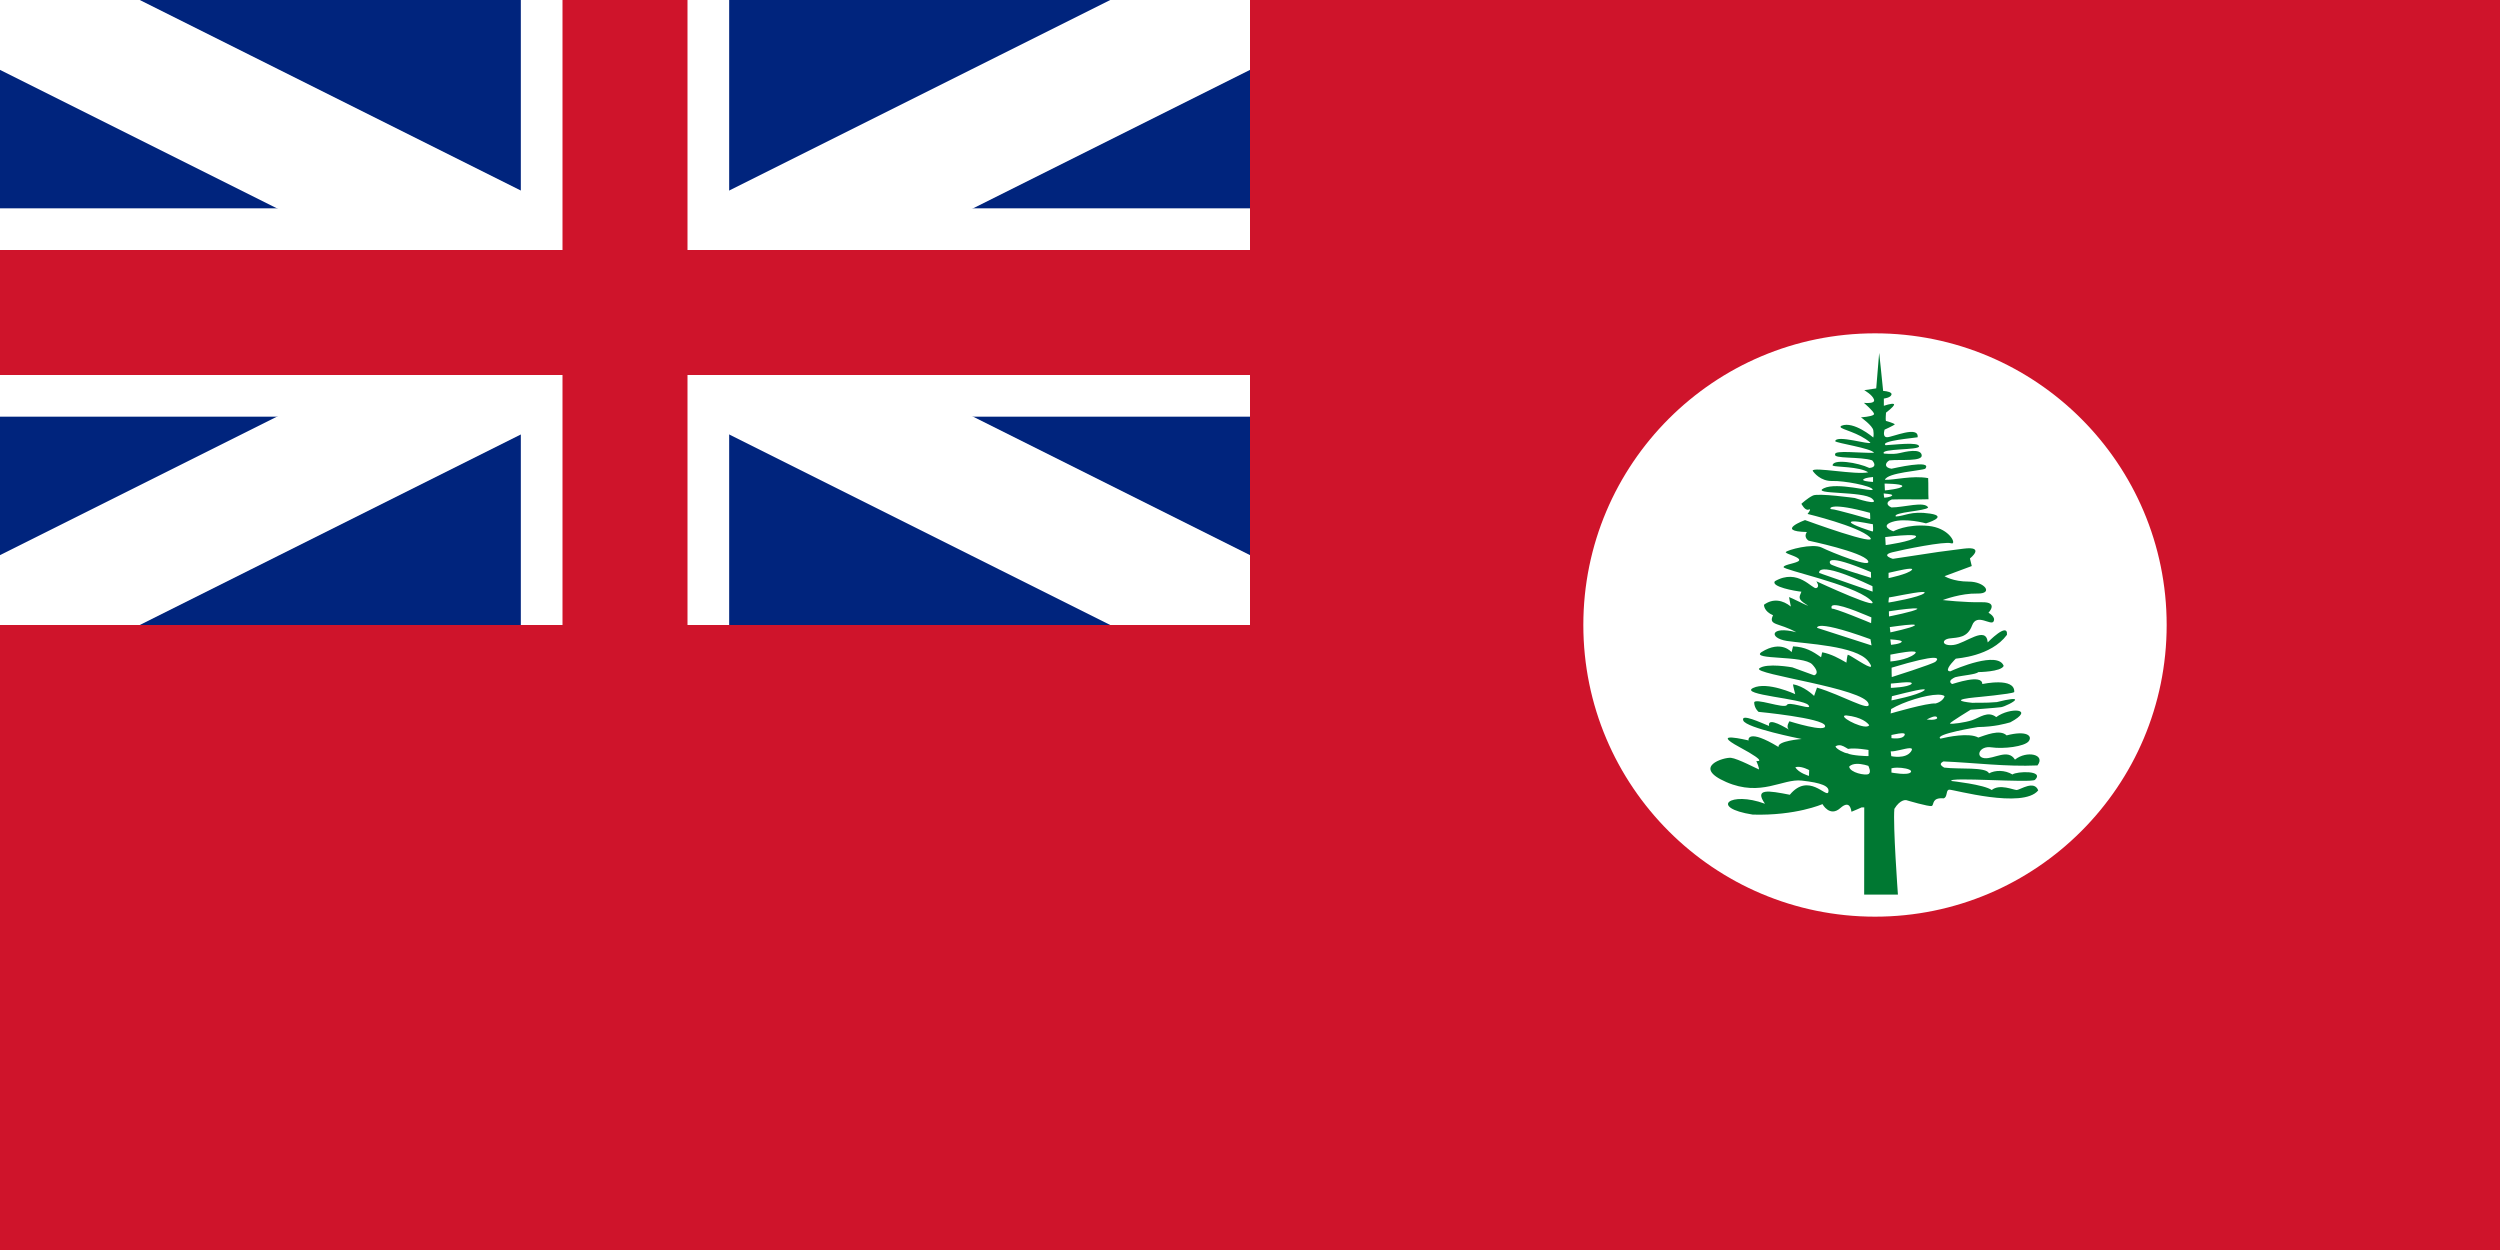 <?xml version="1.0" encoding="UTF-8" standalone="no"?>
<svg
   xmlns:dc="http://purl.org/dc/elements/1.1/"
   xmlns:cc="http://creativecommons.org/ns#"
   xmlns:rdf="http://www.w3.org/1999/02/22-rdf-syntax-ns#"
   xmlns:svg="http://www.w3.org/2000/svg"
   xmlns="http://www.w3.org/2000/svg"
   xmlns:sodipodi="http://sodipodi.sourceforge.net/DTD/sodipodi-0.dtd"
   xmlns:inkscape="http://www.inkscape.org/namespaces/inkscape"
   width="1200"
   height="600"
   version="1.1"
   id="svg17"
   sodipodi:docname="Government_Ensign_of_the_United_Kingdom.svg"
   inkscape:version="0.92.2 (5c3e80d, 2017-08-06)">
  <defs
     id="defs21" />
  <sodipodi:namedview
     pagecolor="#ffffff"
     bordercolor="#666666"
     borderopacity="1"
     objecttolerance="10"
     gridtolerance="10"
     guidetolerance="10"
     inkscape:pageopacity="0"
     inkscape:pageshadow="2"
     inkscape:window-width="1920"
     inkscape:window-height="1057"
     id="namedview19"
     showgrid="false"
     fit-margin-top="0"
     fit-margin-left="0"
     fit-margin-right="0"
     fit-margin-bottom="0"
     inkscape:zoom="0.66939442"
     inkscape:cx="656.99326"
     inkscape:cy="371.6314"
     inkscape:window-x="-8"
     inkscape:window-y="-8"
     inkscape:window-maximized="1"
     inkscape:current-layer="svg17" />
  <clipPath
     id="c">
    <path
       d="M 0,0 V 150 H 700 V 300 H 600 Z m 0,300 v 50 H 300 V 0 h 300 z"
       id="path2"
       inkscape:connector-curvature="0" />
  </clipPath>
  <rect
     width="1200"
     height="600"
     id="rect5"
     style="fill:#00247d;stroke:none"
     x="0"
     y="0" />
  <path
     d="M 0,0 600,300 M 600,0 0,300"
     id="path7"
     style="fill:none;stroke:#ffffff;stroke-width:60"
     inkscape:connector-curvature="0" />
  <path
     d="M 0,150 H 700 M 300,0 v 350"
     id="path11"
     style="fill:none;stroke:#ffffff;stroke-width:100"
     inkscape:connector-curvature="0" />
  <path
     d="M 0,150 H 700 M 300,0 v 350"
     id="path13"
     style="fill:none;stroke:#cf142b;stroke-width:60"
     inkscape:connector-curvature="0" />
  <path
     d="M 0,300 H 600 V 0 h 600 V 600 H 0 Z"
     id="path15"
     style="fill:#cf142b;fill-opacity:1;stroke:none"
     inkscape:connector-curvature="0" />
  <circle
     style="opacity:1;fill:#ffffff;fill-opacity:1;fill-rule:nonzero;stroke:none;stroke-width:1.9;stroke-linecap:round;stroke-linejoin:miter;stroke-miterlimit:4;stroke-dasharray:none;stroke-opacity:1;paint-order:stroke fill markers"
     id="path841"
     cx="900"
     cy="300"
     r="140" />
  <path
     inkscape:connector-curvature="0"
     style="fill:#007832;fill-opacity:1;stroke:none;stroke-width:0.651"
     d="m 902,169.4 c -0.523,5.674 -0.888,11.35 -1.411,17.024 -1.918,0.29 -3.835,0.578 -5.753,0.867 0,0 3.995,2.248 4.693,4.506 0.112,0.362 0.067,0.661 -0.095,0.886 -0.053,0.07 -0.134,0.149 -0.208,0.207 -1.157,0.891 -4.58,0.471 -4.58,0.471 0,-1e-5 4.534,3.833 4.882,5.222 0.008,0.033 0.018,0.063 0.019,0.094 -4.5e-4,0.026 0.006,0.069 0,0.094 -0.006,0.02 -0.03,0.056 -0.038,0.075 -0.031,0.068 -0.087,0.145 -0.151,0.207 -1.066,0.986 -6.093,1.263 -6.093,1.263 0,0 5.574,3.982 5.923,6.24 0.316,2.046 0.051,3.245 0,3.45 -0.39,-0.333 -9.379,-7.902 -15.177,-5.694 -0.289,0.15 -0.46,0.294 -0.53,0.434 -0.03,0.07 -0.037,0.157 -0.019,0.226 0.406,1.259 8.606,2.549 14.325,7.504 -0.142,1.24 -16.301,-3.944 -16.898,-0.698 0.505,0.915 17.39,3.354 18.64,5.562 -6.218,0.232 -19.065,-1.371 -18.64,0.679 -1.3,2.367 12.133,1.03 17.769,2.96 1.652,1.87 1.493,3.441 -1.381,3.639 -5.432,-2.587 -17.589,-4.51 -17.618,-1.207 2.6e-4,0.004 -6e-4,0.016 0,0.019 0,0.004 0.018,0.016 0.019,0.019 0.006,0.011 0.011,0.028 0.019,0.038 0.019,0.019 0.062,0.039 0.095,0.057 1.373,0.686 12.694,0.351 16.956,3.167 -6.043,1.369 -26.533,-2.778 -26.664,-0.754 0.584,0.945 3.826,5.094 9.405,4.921 5.579,-0.174 18.487,2.26 19.359,3.997 0.027,0.054 0.027,0.11 0.019,0.151 -0.378,1.211 -16.998,-3.695 -23.39,-0.679 -6.625,3.127 18.997,1.231 23.181,5.053 4.184,3.821 -8.364,-0.358 -8.364,-0.358 0,0 -17.425,-2.422 -20.04,-1.207 -2.615,1.216 -5.582,3.997 -5.582,3.997 0,0 1.739,3.466 3.482,2.771 0.266,-0.106 0.447,-0.128 0.549,-0.094 0,8.8e-4 0.016,-8.8e-4 0.019,0 0,8.8e-4 0.017,0.018 0.019,0.019 0.006,0.003 0.016,0.016 0.019,0.019 0,0.004 0.016,0.015 0.019,0.019 0,8.9e-4 0.018,0.017 0.019,0.019 0.008,0.017 0.016,0.054 0.019,0.075 0.041,0.521 -1.192,2.036 -1.192,2.036 0,0 24.419,5.894 29.824,11.104 5.405,5.211 -31.034,-8.163 -31.034,-8.163 0,-2e-5 -14.645,5.384 0.87,5.731 -1.729,2.521 0.716,4.072 0.87,4.166 0,0 25.809,5.39 28.424,9.558 2.615,4.169 -17.608,-4.002 -22.141,-6.259 -4.373,-2.179 -16.546,1.152 -17.239,2.168 -0.006,0.008 -0.016,0.03 -0.019,0.038 v 0.019 c 0,0.008 -5.9e-4,0.031 0,0.038 5.9e-4,0.004 -5.9e-4,0.015 0,0.019 v 0.019 c 0,0.004 0.018,0.015 0.019,0.019 v 0.019 c 0.008,0.014 0.027,0.043 0.038,0.057 0,0.004 0.016,0.015 0.019,0.019 0.78,0.856 6.214,2.035 6.377,3.507 5.8e-4,0.006 -4.6e-4,0.013 0,0.019 0,0.079 -0.022,0.172 -0.057,0.245 -0.684,1.322 -7.167,1.885 -7.437,3.13 -0.006,0.021 -0.019,0.054 -0.019,0.075 0,1.39 32.612,8.164 41.329,15.459 8.717,7.295 -25.623,-8.691 -25.623,-8.691 0,0 1.918,2.604 0,3.299 -1.918,0.694 -8.731,-9.726 -19.889,-3.299 -2.032,2.644 9.742,4.743 12.736,5.034 -1.022,2.618 -1.914,3.484 2.271,6.089 0.458,0.285 0.715,0.457 0.814,0.547 0,0.003 0.016,0.016 0.019,0.019 l 0.019,0.019 c 0,8.8e-4 -5.9e-4,0.017 0,0.019 -4e-4,8.8e-4 5.8e-4,0.018 0,0.019 0,2.7e-4 -0.017,-8e-5 -0.019,0 0,-1.3e-4 -0.016,3.1e-4 -0.019,0 -0.648,-0.101 -8.165,-3.95 -8.951,-4.11 -0.008,-8.9e-4 -0.032,4.7e-4 -0.038,0 0,1.3e-4 -0.017,-3.6e-4 -0.019,0 0,0.347 0.87,4.525 0.87,4.525 -3.863,-3.126 -8.532,-4.069 -12.906,-0.867 -0.006,0.185 -0.038,3.183 4.352,5.034 -2.475,5.038 2.797,3.474 11.165,8.163 -12.437,-3.238 -13.433,2.777 -4.542,4.166 8.892,1.389 33.305,2.26 39.058,9.728 1.214,1.575 1.543,2.368 1.306,2.621 -0.96,0.866 -9.788,-5.495 -11.07,-5.731 0,8.9e-4 -0.016,-0.003 -0.019,0 0,0.003 -0.016,0.016 -0.019,0.019 -0.016,0.02 -0.04,0.061 -0.057,0.094 -0.313,0.691 -0.606,3.695 -0.606,3.695 -3.719,-2.145 -7.132,-4.069 -11.581,-4.977 -0.349,0.694 -0.276,1.681 -0.625,2.375 -4.037,-2.901 -7.554,-4.94 -13.417,-5.222 -0.233,0.927 -0.468,1.864 -0.7,2.79 7e-5,-1e-5 -4.888,-6.079 -14.477,0 -5.354,3.824 20.227,1.385 24.411,5.901 4.184,4.516 0.871,5.203 0.871,5.203 -3.487,-1.274 -6.959,-2.535 -10.446,-3.808 0,0 -12.39,-2.27 -15.877,0.509 -3.487,2.779 50.906,9.555 52.475,17.024 1.058,4.05 -12.779,-4.241 -24.752,-7.805 -0.463,1.326 -0.937,2.652 -1.4,3.978 -0.284,-0.28 -4.915,-4.768 -10.105,-5.543 0,0.003 -0.018,0.015 -0.019,0.019 -5.8e-4,0.006 2e-4,0.029 0,0.038 0.008,0.57 1.06,4.638 1.06,4.638 0,10e-6 -13.411,-6.26 -20.21,-2.96 -6.8,3.3 23.704,5.036 26.493,8.163 0.305,0.342 0.432,0.591 0.416,0.754 -0.006,0.028 -0.024,0.071 -0.038,0.094 -0.674,0.983 -9.77,-2.648 -10.673,-0.848 -1.046,2.084 -15.862,-3.816 -15.688,-1.037 0.174,2.779 2.101,4.336 2.101,4.336 0,0 30.859,2.951 31.905,6.598 1.046,3.647 -17.088,-2.074 -17.088,-2.074 0,0 -1.754,2.593 -0.36,3.808 0.055,0.048 0.098,0.093 0.113,0.113 4.6e-4,8.8e-4 -1.3e-4,0.018 0,0.019 0,-4.1e-4 -0.016,6e-4 -0.019,0 -0.63,-0.207 -10.455,-6.618 -9.5,-1.697 -3.845,-1.525 -13.771,-6.249 -12.376,-2.602 1.374,3.594 27.264,8.711 28.026,8.861 -0.685,0.054 -11.634,0.966 -11.127,3.827 -14.675,-8.907 -14.64,-3.566 -14.306,-3.148 5.9e-4,5.7e-4 -5.8e-4,0.018 0,0.019 -0.824,-0.13 -18.878,-4.611 -4.523,3.13 7.699,4.151 9.575,5.769 9.614,6.391 2.6e-4,0.014 0,0.044 0,0.057 0,0.017 -0.013,0.042 -0.019,0.057 0,0.004 -0.017,0.015 -0.019,0.019 -0.006,0.011 -0.012,0.028 -0.019,0.038 0,0.003 -0.016,0.016 -0.019,0.019 0,0.003 -0.016,0.016 -0.019,0.019 0,0.003 -0.016,0.016 -0.019,0.019 -0.006,0.003 -0.016,0.017 -0.019,0.019 -0.298,0.19 -1.02,0.111 -1.23,0.113 -0.009,3.2e-4 -0.031,-6e-4 -0.038,0 -0.006,8.8e-4 -0.018,0.017 -0.019,0.019 l 0.019,0.019 c 0.205,0.303 1.331,3.367 1.268,3.903 0,0.01 -0.017,0.031 -0.019,0.038 v 0.019 c -5.9e-4,8.7e-4 -0.018,-8.8e-4 -0.019,0 v 0.019 c 0,3.4e-4 -0.018,-2.4e-4 -0.019,0 0,-1.6e-4 -0.017,3.1e-4 -0.019,0 -0.629,-0.158 -10.137,-5.22 -13.398,-5.562 -3.313,-0.348 -19.008,4.337 -2.271,11.632 16.737,7.295 27.018,-1.74 36.258,-0.698 9.24,1.042 13.607,2.608 12.736,5.562 -0.872,2.953 -9.452,-9.68 -18.47,1.244 -10.258,-2.022 -17.217,-3.193 -11.922,4.317 -16.751,-6.237 -26.981,1.903 -5.885,5.203 20.73,0.609 33.476,-5.034 33.476,-5.034 0,2e-5 3.497,6.439 8.554,1.923 4.819,-4.304 5.198,1.174 5.374,1.697 0,0.008 0.016,0.015 0.019,0.019 v 0.019 c 0,0 0.017,2.5e-4 0.019,0 0.372,-0.093 4.863,-2.093 4.863,-2.093 h 1.23 L 894.8,429.4 h 16.2 c 0,0 -2.428,-33.305 -1.705,-41.155 2.872,-4.711 5.586,-4.203 5.753,-4.166 0,0 10.986,3.293 12.206,2.771 0.014,-0.006 0.043,-0.012 0.057,-0.019 0.01,-0.005 0.029,-0.014 0.038,-0.019 0.021,-0.013 0.056,-0.041 0.076,-0.057 0.004,-0.003 0.015,-0.016 0.019,-0.019 0.893,-0.812 -0.017,-4.016 5.564,-3.525 1.723,-0.624 1.066,-3.361 2.176,-4.035 0.02,-0.012 0.055,-0.028 0.076,-0.038 0.042,-0.02 0.105,-0.042 0.151,-0.057 0.065,-0.019 0.152,-0.03 0.227,-0.038 1.743,-0.174 35.388,9.371 42.71,0.339 -1.918,-5.037 -8.551,-0.343 -10.295,-0.17 -1.569,10e-6 -8.199,-3.126 -12.035,0 -3.487,-2.605 -19.34,-4.336 -19.34,-4.336 -2.092,-2.084 37.833,1.035 40.099,-0.528 4.707,-4.69 -8.713,-4.165 -10.805,-2.602 -3.719,-2.258 -8.393,-2.091 -11.241,-0.528 -1.366,-3.254 -14.329,-1.845 -21.535,-2.771 -2.307,-1.348 -1.923,-2.121 -0.36,-2.96 15.051,0.637 30.027,2.595 45.152,1.923 4.088,-5.31 -5.146,-7.312 -10.805,-2.79 -3.322,-5.443 -10.114,-0.177 -14.647,-0.698 -4.533,-0.521 -2.441,-6.072 3.312,-5.203 5.753,0.869 16.041,-0.354 17.958,-2.96 1.917,-2.605 -1.145,-5.244 -10.635,-2.771 -3.212,-3.127 -10.275,-0.005 -13.588,1.037 -4.407,-2.449 -14.661,-0.341 -18.148,0.528 -3.414,-2.114 17.958,-5.562 17.958,-5.562 8.249,-0.145 12.902,-1.567 15.517,-2.262 12.471,-6.659 -0.174,-7.366 -6.718,-2.526 -4.062,-3.159 -7.92,0.273 -11.581,1.489 -3.432,1.14 -9.78,1.97 -10.56,1.64 -0.009,-0.004 -0.03,-0.014 -0.038,-0.019 -8.6e-4,-8.8e-4 -0.017,-0.017 -0.019,-0.019 l -0.019,-0.019 c -5.9e-4,-8.8e-4 4.2e-4,-0.017 0,-0.019 0,-8.7e-4 -2.9e-4,-0.017 0,-0.019 0.003,-0.008 0.014,-0.029 0.019,-0.038 0.514,-0.794 9.916,-6.542 9.916,-6.542 0,-2e-5 12.206,-0.878 14.647,-1.225 1.487,-0.212 6.701,-2.67 6.699,-3.582 -0.044,-0.566 -2.216,-0.514 -8.8,1.15 -5.928,0.521 -9.409,0.184 -11.676,0.358 -3.645,-0.375 -5.181,-0.758 -5.488,-1.093 -0.012,-0.014 -0.03,-0.043 -0.038,-0.057 -0.026,-0.06 -0.01,-0.13 0.038,-0.189 0.012,-0.013 0.041,-0.043 0.057,-0.057 0.894,-0.711 6.661,-1.225 6.661,-1.225 0,10e-6 17.608,-1.609 18.772,-2.526 0.004,-0.004 0.015,-0.015 0.019,-0.019 0.006,-0.008 0.015,-0.03 0.019,-0.038 8.7e-4,-0.004 0.018,-0.015 0.019,-0.019 0.362,-7.172 -14.938,-3.86 -15.347,-3.808 0.044,-5.043 -13.809,-0.074 -14.457,0 -8.8e-4,-1.8e-4 -0.018,3.4e-4 -0.019,0 -0.596,-0.35 -0.856,-0.719 -0.908,-1.056 -0.017,-0.128 -5.9e-4,-0.273 0.038,-0.396 0.347,-1.04 2.441,-1.848 2.441,-1.848 3.836,-0.926 9.571,-1.215 11.07,-2.432 0,0 10.826,-0.095 12.111,-2.96 -2.657,-7.302 -22.91,1.293 -25.623,2.602 -0.543,0 -0.876,-0.136 -1.041,-0.358 -0.891,-1.296 3.504,-5.565 3.652,-5.712 8.6e-4,-8.8e-4 0.016,-0.018 0.019,-0.019 0.67,-0.189 16.841,-1.014 24.563,-11.444 0.545,-6.449 -9.235,3.639 -9.235,3.639 -0.73,-8.364 -10.634,0.53 -16.388,1.225 -5.753,0.694 -5.921,-2.608 -1.911,-3.13 4.009,-0.521 8.539,-0.18 10.805,-6.259 2.266,-6.079 9.074,0.354 10.295,-1.904 1.182,-2.188 -2.228,-4.052 -2.441,-4.166 10e-6,0 5.052,-5.226 -3.141,-5.053 -8.111,0.172 -18.598,-1.013 -18.81,-1.037 0.509,-0.193 8.77,-3.298 16.539,-3.13 8.02,0.174 3.659,-5.731 -4.012,-5.731 -7.671,0 -11.676,-2.602 -11.676,-2.602 4.359,-1.621 8.718,-3.243 13.076,-4.864 -0.291,-1.216 -0.58,-2.423 -0.871,-3.639 0,0 7.668,-6.084 -3.141,-4.694 -10.809,1.39 -12.035,1.565 -12.035,1.565 -10e-6,0 -21.278,3.248 -21.781,3.299 0,0 -0.017,2.2e-4 -0.019,0 -0.206,-0.032 -2.314,-0.685 -2.706,-1.489 -0.012,-0.026 -0.03,-0.068 -0.038,-0.094 -0.01,-0.032 -0.016,-0.081 -0.019,-0.113 0,-0.038 -0.006,-0.093 0,-0.132 0.088,-0.424 0.744,-0.883 2.422,-1.301 5.579,-1.389 25.289,-5.379 28.253,-4.336 0.382,0.134 0.661,0.104 0.833,-0.038 1.111,-1.002 -2.586,-7.391 -11.657,-8.295 -10.461,-1.042 -16.898,2.602 -16.898,2.602 0,0 -6.807,-2.44 -0.53,-4.525 6.276,-2.084 16.217,0.698 16.217,0.698 -10e-6,0 11.152,-3.305 1.911,-4.694 -9.24,-1.39 -12.154,1.25 -16.388,1.395 -1.69,-2.102 14.507,-2.598 15.517,-4.336 -1.708,-3.127 -11.729,0 -17.599,0 -2.497,-1.055 -2.662,-2.772 0.17,-3.827 5.986,-0.232 11.613,0.119 17.599,-0.113 -0.174,-3.184 0.004,-6.959 -0.17,-10.143 -7.593,-1.382 -16.496,1.012 -20.759,0.811 1.14,-3.474 17.533,-4.371 19.359,-5.316 3.767,-4.69 -15.723,-0.072 -16.198,0 -3.46,-0.509 -3.25,-2.688 -1.06,-3.997 5.056,-0.579 16.394,0.738 15.536,-2.677 -0.657,-3.2 -7.861,-1.487 -10.824,-0.792 -2.964,0.694 -7.323,0.17 -7.323,0.17 -1.898,-2.546 17.092,-1.505 16.918,-3.469 -0.248,-2.255 -12.037,-0.702 -16.047,-0.528 -3.084,-2.12 14.5,-3.53 15.328,-3.808 0.004,-0.003 0.017,-0.017 0.019,-0.019 0.657,-5.774 -12.206,0 -14.647,0 -0.42,0 -0.737,-0.104 -0.965,-0.283 -0.051,-0.041 -0.109,-0.103 -0.151,-0.151 -0.838,-0.974 -0.095,-3.205 -0.095,-3.205 0,0 4.584,-2.052 4.863,-2.545 0,-0.004 0.018,-0.015 0.019,-0.019 5.3e-4,-8.8e-4 -3.7e-4,-0.017 0,-0.019 -5e-5,-8.9e-4 2e-4,-0.017 0,-0.019 0,-0.003 -0.017,-0.016 -0.019,-0.019 -0.011,-0.015 -0.036,-0.04 -0.057,-0.057 -0.538,-0.413 -3.691,-1.455 -4.106,-1.489 0,-1.4e-4 -0.016,0 -0.019,0 0,-8.7e-4 -0.016,-0.017 -0.019,-0.019 -0.006,-0.004 -0.014,-0.013 -0.019,-0.019 0,-0.003 -0.017,-0.015 -0.019,-0.019 -0.237,-0.486 0.057,-3.94 0.057,-3.94 0,0 3.632,-2.712 3.86,-3.789 v -0.038 c 0,-0.009 -4.5e-4,-0.029 0,-0.038 1.9e-4,-0.008 3.3e-4,-0.03 0,-0.038 -5.9e-4,-0.008 0,-0.03 0,-0.038 -5.9e-4,-0.004 5.8e-4,-0.015 0,-0.019 0,-0.011 -0.015,-0.028 -0.019,-0.038 v -0.019 c 0,-0.003 -0.017,-0.016 -0.019,-0.019 -0.006,-0.006 -0.015,-0.013 -0.019,-0.019 -0.006,-0.009 -0.012,-0.03 -0.019,-0.038 0,-0.003 -0.016,-0.016 -0.019,-0.019 -0.014,-0.012 -0.039,-0.027 -0.057,-0.038 -0.008,-0.004 -0.03,-0.015 -0.038,-0.019 -0.917,-0.439 -4.712,0.867 -4.712,0.867 v -3.469 c 0,0 3.322,-0.36 3.671,-1.923 0.02,-0.092 0.011,-0.182 0,-0.264 -0.006,-0.033 -0.01,-0.082 -0.019,-0.113 -0.022,-0.067 -0.054,-0.147 -0.095,-0.207 -0.006,-0.01 -0.031,-0.029 -0.038,-0.038 -0.76,-0.978 -3.86,-1.112 -3.86,-1.112 -0.581,-6.079 -1.902,-18.232 -1.902,-18.232 z m -2.944,59.537 v 2.394 c 0,0 -3.91,-0.2 -4.636,-0.811 -0.006,-0.003 -0.016,-0.016 -0.019,-0.019 0,-0.003 -0.016,-0.016 -0.019,-0.019 0,-0.003 -0.016,-0.016 -0.019,-0.019 0,-0.003 -0.016,-0.016 -0.019,-0.019 -0.006,-0.009 -0.014,-0.028 -0.019,-0.038 v -0.019 c 0,-0.003 -0.018,-0.016 -0.019,-0.019 -5.8e-4,-0.003 5.9e-4,-0.016 0,-0.019 -5.8e-4,-0.006 7e-5,-0.031 0,-0.038 1.3e-4,-0.004 -3.2e-4,-0.016 0,-0.019 5.3e-4,-0.004 -5.8e-4,-0.015 0,-0.019 0.006,-0.014 0.012,-0.042 0.019,-0.057 0,-0.004 0.017,-0.015 0.019,-0.019 0.009,-0.015 0.025,-0.042 0.038,-0.057 0.006,-0.004 0.016,-0.015 0.019,-0.019 0.008,-0.008 0.029,-0.03 0.038,-0.038 0.026,-0.023 0.061,-0.051 0.095,-0.075 1.312,-0.915 3.931,-0.893 4.447,-1.037 0.006,-8.8e-4 0.015,8.8e-4 0.019,0 0.006,-8.8e-4 0.016,-0.017 0.019,-0.019 0,-8.8e-4 0.016,8.9e-4 0.019,0 0,-8.8e-4 0.017,-0.017 0.019,-0.019 z m 5.545,3.186 c 0.135,0 7.788,0.066 8.459,1.056 0.006,0.008 0.015,0.029 0.019,0.038 0.006,0.013 0.016,0.043 0.019,0.057 0,0.01 -4.5e-4,0.029 0,0.038 -7e-5,0.014 0,0.043 0,0.057 -0.006,0.014 -0.013,0.042 -0.019,0.057 -0.584,1.237 -8.327,1.98 -8.327,1.98 l -0.151,-3.28 z m -0.435,4.732 c 0,8.7e-4 0.016,-8.9e-4 0.019,0 0,8.7e-4 0.015,-8.9e-4 0.019,0 0.454,0.12 3.624,0.222 4.012,0.754 0.006,0.005 0.016,0.014 0.019,0.019 v 0.019 c 0,0.005 0.017,0.014 0.019,0.019 5.8e-4,0.003 -5.3e-4,0.016 0,0.019 3.3e-4,0.003 -1.3e-4,0.016 0,0.019 0,0.003 1.4e-4,0.016 0,0.019 -2.6e-4,0.003 3.9e-4,0.016 0,0.019 -5.3e-4,0.003 5.8e-4,0.016 0,0.019 0,0.003 -0.018,0.016 -0.019,0.019 v 0.019 c -0.006,0.01 -0.013,0.029 -0.019,0.038 0,0.003 -0.017,0.016 -0.019,0.019 v 0.019 c -0.657,0.8 -3.582,1.018 -3.728,1.018 0,-2.6e-4 -0.018,4.8e-4 -0.019,0 v -0.019 c 0,-0.004 -0.016,-0.015 -0.019,-0.019 -0.134,-0.27 -0.265,-1.998 -0.265,-1.998 z m -23.333,6.297 c 2.499,-0.129 7.457,0.457 16.766,3.016 0,0.197 0.188,2.602 0.113,2.998 -5.9e-4,0.003 -0.018,0.016 -0.019,0.019 -5.9e-4,0.003 6.4e-4,0.017 0,0.019 0,8.9e-4 -0.017,0.019 -0.019,0.019 -0.146,-0.073 -16.936,-4.88 -18.47,-4.807 -0.042,8.9e-4 -0.093,0.004 -0.132,0 -0.034,-0.004 -0.082,-0.012 -0.113,-0.019 -0.042,-0.011 -0.096,-0.04 -0.132,-0.057 -0.014,-0.006 -0.044,-0.012 -0.057,-0.019 -0.006,-0.003 -0.015,-0.016 -0.019,-0.019 -0.051,-0.035 -0.102,-0.087 -0.132,-0.132 0,-0.004 -0.017,-0.015 -0.019,-0.019 -0.006,-0.008 -0.016,-0.03 -0.019,-0.038 v -0.019 c 0,-0.008 -0.017,-0.03 -0.019,-0.038 -5.9e-4,-0.004 5.9e-4,-0.015 0,-0.019 -5.9e-4,-0.008 2e-4,-0.03 0,-0.038 1.3e-4,-0.008 -5.9e-4,-0.029 0,-0.038 0,-0.021 0.012,-0.054 0.019,-0.075 0.021,-0.051 0.063,-0.118 0.113,-0.17 0.257,-0.25 0.9,-0.501 2.138,-0.566 z m 8.705,7.107 c 2.676,-0.096 9.088,1.441 9.443,1.357 0,0.509 0.284,2.917 -0.038,3.412 0,0.004 -0.016,0.015 -0.019,0.019 0,0.004 -0.016,0.016 -0.019,0.019 -0.006,0.003 -0.016,0.016 -0.019,0.019 -0.006,0.004 -0.031,0.016 -0.038,0.019 -0.006,8.8e-4 -0.015,-6e-4 -0.019,0 -0.008,6e-4 -0.029,6e-4 -0.038,0 -0.006,-6e-4 -0.014,8.8e-4 -0.019,0 -0.545,-0.136 -10.008,-3.13 -10.37,-4.355 -0.006,-0.02 -3.9e-4,-0.056 0,-0.075 0.006,-0.043 0.025,-0.095 0.057,-0.132 0.006,-0.004 0.014,-0.015 0.019,-0.019 0.006,-0.004 0.014,-0.015 0.019,-0.019 0.182,-0.143 0.557,-0.228 1.041,-0.245 z m 26.342,6.598 c 2.556,-0.05 4.36,0.168 3.69,0.943 -1.825,2.109 -14.439,3.846 -14.439,3.846 l -0.227,-3.846 c 0.271,-0.04 6.68,-0.859 10.976,-0.943 z m -36.106,11.991 c 2.145,-0.114 7.14,1.06 18.262,5.75 l 0.076,2.771 c 0,0 -18.834,-5.691 -19.491,-6.636 -0.323,-0.465 -0.925,-1.775 1.154,-1.885 z m 36.901,4.129 c 0.573,-0.029 0.976,0.029 1.116,0.17 0.006,0.004 0.016,0.015 0.019,0.019 0.008,0.013 0.014,0.043 0.019,0.057 0,0.014 0.02,0.041 0.019,0.057 -0.008,0.08 -0.068,0.187 -0.17,0.302 -1.752,1.964 -11.165,3.921 -11.165,3.921 v -2.545 c 0,1.2e-4 0.017,-3e-5 0.019,0 0.429,-0.015 7.338,-1.838 10.143,-1.98 z m -41.291,0.339 c 2.812,-0.149 9.161,1.337 23.39,8.05 0,0.07 0.127,2.385 0.076,2.602 0,-2.8e-4 -0.017,5.3e-4 -0.019,0 -0.844,-0.271 -25.604,-8.936 -25.604,-8.936 -0.027,-0.095 -0.399,-1.581 2.157,-1.716 z m 47.139,10.841 c 0.72,-0.03 1.192,0.032 1.306,0.189 0.011,0.018 0.018,0.054 0.019,0.075 -0.003,0.075 -0.066,0.171 -0.189,0.283 -2.245,2.02 -16.56,4.468 -17.069,4.506 0,0 -0.017,3e-4 -0.019,0 0,-6e-4 -0.017,8.9e-4 -0.019,0 0,-8.7e-4 -0.017,-0.017 -0.019,-0.019 -0.006,-0.006 -0.015,-0.029 -0.019,-0.038 v -0.019 c 0,-0.008 -0.017,-0.029 -0.019,-0.038 -0.091,-0.468 0.205,-2.108 0.227,-2.338 2e-4,-0.004 0,-0.017 0,-0.019 5.9e-4,6e-4 0.018,-6.1e-4 0.019,0 0,4.4e-4 0.016,0.019 0.019,0.019 0.006,1.9e-4 0.015,-4e-5 0.019,0 0.916,-0.015 11.887,-2.441 15.744,-2.602 z m -42.086,6.316 c 4.262,-0.219 17.174,5.68 17.807,5.863 0,3.3e-4 0.018,-4e-5 0.019,0 -0.066,0.264 -0.077,2.393 -0.132,2.734 v 0.038 c -5.3e-4,8.9e-4 -0.018,-5.8e-4 -0.019,0 -0.348,-0.186 -18.045,-7.503 -18.829,-6.919 -0.488,-1.153 0.018,-1.657 1.154,-1.716 z m 38.074,1.546 c 0.887,-0.039 1.536,4.1e-4 1.741,0.113 0.025,0.016 0.048,0.038 0.057,0.057 8.8e-4,0.003 -5.9e-4,0.016 0,0.019 1.6e-4,0.004 3.1e-4,0.015 0,0.019 -8.6e-4,0.008 0.004,0.03 0,0.038 -0.003,0.004 -0.016,0.015 -0.019,0.019 -0.013,0.017 -0.036,0.038 -0.057,0.057 -1.314,1.164 -13.511,3.563 -13.511,3.563 0,0 -0.057,-2.251 -0.057,-2.47 0.346,-0.074 8.221,-1.255 11.846,-1.414 z m -0.984,7.786 c 0.858,-0.028 1.467,0.02 1.609,0.17 l 0.019,0.019 c 0.004,0.006 -8.8e-4,0.031 0,0.038 5.9e-4,0.004 0.019,0.015 0.019,0.019 -1.9e-4,0.004 -0.018,0.015 -0.019,0.019 -8.8e-4,0.008 0.004,0.029 0,0.038 -0.003,0.004 -0.017,0.015 -0.019,0.019 -0.011,0.017 -0.023,0.039 -0.038,0.057 -0.012,0.013 -0.042,0.043 -0.057,0.057 -1.317,1.132 -11.657,3.299 -11.657,3.299 0,0 -0.284,-2.472 -0.284,-2.545 0.287,0.006 7.2,-1.081 10.427,-1.188 z m -43.638,0.622 c 2.495,-0.157 8.677,0.867 23.938,6.391 l 0.511,2.979 c 0,1e-5 -25.41,-8.172 -26.133,-8.427 0,0 -6e-4,-0.017 0,-0.019 5.8e-4,-0.016 -0.006,-0.054 0,-0.094 0.01,-0.075 0.047,-0.193 0.132,-0.302 0.179,-0.219 0.588,-0.467 1.552,-0.528 z m 33.476,6.467 c 0.306,0.065 4.567,0.206 5.355,0.867 0.006,0.003 0.016,0.016 0.019,0.019 0,0.003 0.016,0.016 0.019,0.019 0,0.003 0.016,0.016 0.019,0.019 0.008,0.011 0.013,0.028 0.019,0.038 0,0.004 0.017,0.015 0.019,0.019 0.006,0.014 0.016,0.043 0.019,0.057 5.8e-4,0.004 -5.3e-4,0.015 0,0.019 3.9e-4,0.004 -1.3e-4,0.015 0,0.019 0,0.008 5.8e-4,0.03 0,0.038 -5.9e-4,0.004 5.8e-4,0.015 0,0.019 0,0.008 -0.016,0.03 -0.019,0.038 v 0.019 c -0.006,0.008 -0.014,0.03 -0.019,0.038 -0.657,1.018 -5.109,1.395 -5.109,1.395 0,0 -0.219,-1.996 -0.322,-2.621 z m 10.314,5.807 c 0.992,-0.024 1.704,0.089 1.855,0.377 0.085,0.195 -0.078,0.483 -0.549,0.867 -3.65,2.982 -11.6,3.563 -11.6,3.563 v -3.28 c 0,1.6e-4 0.015,2.5e-4 0.019,0 0.452,-0.053 6.982,-1.448 10.276,-1.527 z m 10.124,3.054 c 1.26,-0.048 1.803,0.163 1.968,0.452 0.013,0.026 0.03,0.067 0.038,0.094 0.012,0.049 0.023,0.117 0.019,0.17 -0.041,0.374 -0.447,0.821 -0.757,1.112 -1.241,1.164 -21.024,7.409 -21.024,7.409 0,0 -0.149,-4.143 -0.076,-4.506 11.566,-3.492 17.223,-4.634 19.832,-4.732 z m -12.792,11.727 c 1.258,-0.047 2.241,0.027 2.536,0.32 0.018,0.019 0.045,0.054 0.057,0.075 0.006,0.013 0.014,0.043 0.019,0.057 0.006,0.014 0,0.042 0,0.057 0,0.025 0.006,0.067 0,0.094 -0.014,0.056 -0.053,0.124 -0.095,0.189 -1.693,1.655 -9.916,1.904 -9.916,1.904 v -2.055 c 1.544,-0.052 4.982,-0.551 7.399,-0.641 z m 8.232,3.375 c 0.391,-0.01 0.629,0.054 0.662,0.17 8.8e-4,0.009 8.8e-4,0.028 0,0.038 -0.02,0.096 -0.135,0.242 -0.378,0.415 -3.285,2.327 -15.631,4.713 -15.631,4.713 0,0 0.153,-1.626 0.227,-2.017 0.343,-0.005 12.166,-3.246 15.12,-3.318 z m 6.926,2.583 c 1.455,-0.014 2.565,0.2 3.198,0.66 8.9e-4,0 0.018,-3.1e-4 0.019,0 4.6e-4,8.8e-4 -3.5e-4,0.017 0,0.019 2.1e-4,0.003 -1.1e-4,0.016 0,0.019 -3e-4,0.006 5.8e-4,0.03 0,0.038 -0.062,0.451 -0.987,2.572 -4.239,3.488 -4.056,-0.361 -21.271,4.709 -21.611,4.789 0,-8.8e-4 -0.018,8.7e-4 -0.019,0 0,-0.006 5.8e-4,-0.028 0,-0.038 -0.01,-0.325 0.227,-2.074 0.227,-2.074 5.934,-3.535 16.718,-6.847 22.424,-6.9 z m -44.073,9.954 c 0.038,-5.9e-4 0.073,-1.2e-4 0.113,0 7.446,0.8 10.228,3.577 11.014,4.694 -1.485,2.596 -13.253,-3.226 -12.016,-4.468 0.142,-0.126 0.433,-0.217 0.889,-0.226 z m 42.673,0.49 c 0.296,-0.012 0.566,0.049 0.757,0.17 0.078,0.052 0.155,0.127 0.208,0.207 0.072,0.116 0.119,0.272 0.132,0.452 -0.778,1.197 -4.801,0.675 -5.053,0.641 0.203,-0.072 2.526,-1.416 3.955,-1.47 z m -15.953,8.069 c 0.552,-0.023 1.011,0.033 1.268,0.189 0.031,0.02 0.07,0.052 0.095,0.075 0.008,0.008 0.031,0.029 0.038,0.038 0.011,0.013 0.029,0.043 0.038,0.057 0.008,0.014 0.013,0.041 0.019,0.057 0.047,0.141 0.029,0.335 -0.095,0.566 -1.168,2.182 -6.283,1.376 -6.283,1.376 v -1.527 c 0,4.3e-4 0.018,-3.5e-4 0.019,0 0.288,0.024 3.107,-0.756 4.901,-0.83 z m -30.126,5.75 c 1.574,-0.079 2.949,0.949 4.39,1.772 3.212,-0.655 9.802,0.509 9.802,0.509 v 2.903 c 0,0.003 -0.015,0.017 -0.019,0.019 0,8.8e-4 -0.015,-8.8e-4 -0.019,0 -0.6,0.104 -8.323,-0.232 -10.048,-1.32 -1.407,0 -5.39,-2.094 -5.696,-3.167 0,-0.01 -0.017,-0.029 -0.019,-0.038 v -0.057 c -3.9e-4,-0.01 -1.4e-4,-0.029 0,-0.038 4.5e-4,-0.008 0,-0.03 0,-0.038 6.4e-4,-0.004 -5.9e-4,-0.015 0,-0.019 0,-0.008 0.016,-0.03 0.019,-0.038 v -0.019 c 0.55,-0.292 1.087,-0.446 1.59,-0.471 z m 33.779,1.433 c 1.208,-0.065 1.72,0.307 0.776,1.64 -2.628,3.709 -9.424,2.187 -9.424,2.187 l -0.284,-2.3 c 2.397,0.093 6.778,-1.411 8.932,-1.527 z m -25.396,7.522 c 2.748,-0.128 5.734,0.962 5.734,0.962 0.07,0.14 1.477,2.902 0.227,3.827 -0.046,0.033 -0.098,0.066 -0.151,0.094 -1.533,0.8 -8.861,-0.625 -9.291,-3.563 0.862,-0.907 2.14,-1.257 3.482,-1.32 z m -28.329,1.433 c 2.513,-0.15 5.32,1.392 5.639,1.546 0.006,8.8e-4 0.016,-6.1e-4 0.019,0 0,0.087 -0.095,2.79 -0.095,2.79 0,0 -4.975,-1.382 -6.548,-4.166 0.315,-0.086 0.652,-0.15 0.984,-0.17 z m 47.858,0.377 c 2.803,-0.018 6.189,0.638 6.68,1.584 0.093,0.193 0.065,0.406 -0.113,0.622 -1.387,1.672 -9.273,0.151 -9.273,0.151 v -2.036 c 0.702,-0.204 1.668,-0.314 2.706,-0.321 z"
     id="path6"
     sodipodi:nodetypes="ccccccccccccccccccccccccccccccccccccccccccccccccccccccccsccsccccccccsccccccccccccccccccccsccccccccccccccccccccccccccccccccccccccccccccscccccccccccccccscccsccccccccccccccccccccccccccccccccccccccccccccccccccccccccccccccccccccccccccccccccccccccccccssccccccccccccccccccccccccccccccccccccsccccccccccccccccscccccscccccccccccccccccccccccsccccccccccccccccccccccccccccccccscccccccccccccsccccccccccccccccccsccccccccccccccccccccccccccccccccccccccccccccccccccccccccccccccccscccccccccccccccccccccccccccccccccccccccccccccccccccccccccccccccccccccccccccccccccccccccccccsccccccccccccccccccccccccccccccccccccccccccccccsccccccccscccccccccccccccccccccccccccccccccccccccc" />
</svg>
